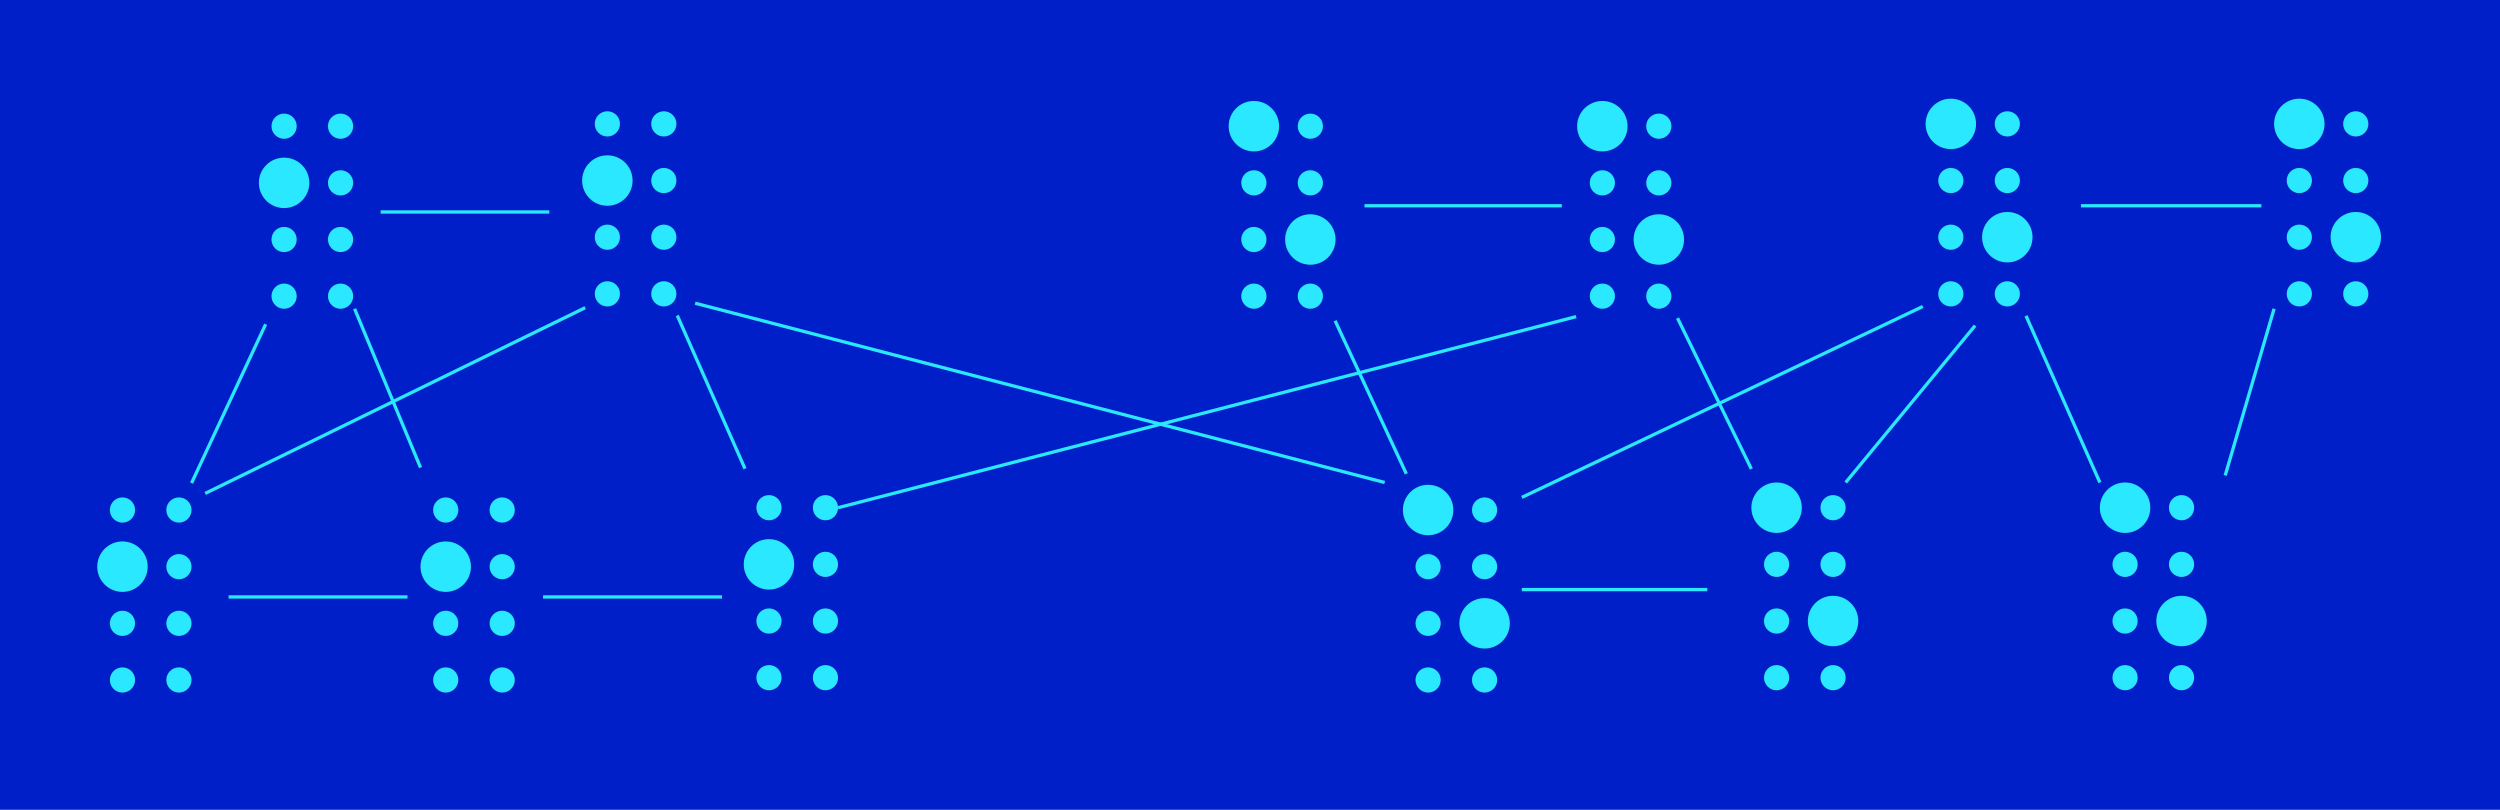 <?xml version="1.0" encoding="utf-8"?><svg xmlns="http://www.w3.org/2000/svg" width="758" height="245.531" viewBox="0 0 758 245.531">
  <rect id="Rectangle_148" data-name="Rectangle 148" width="758" height="245.531" fill="#001fc8"/>
  <g id="Groupe_225" data-name="Groupe 225" transform="translate(-1556 0.266)">
    <g id="Groupe_224" data-name="Groupe 224">
      <circle id="Ellipse_323" data-name="Ellipse 323" cx="3.824" cy="3.824" r="3.824" transform="translate(1638.315 34.172)" fill="#2ae8ff"/>
      <circle id="Ellipse_324" data-name="Ellipse 324" cx="3.824" cy="3.824" r="3.824" transform="translate(1655.435 34.172)" fill="#2ae8ff"/>
      <circle id="Ellipse_325" data-name="Ellipse 325" cx="3.824" cy="3.824" r="3.824" transform="translate(1655.435 51.351)" fill="#2ae8ff"/>
      <circle id="Ellipse_326" data-name="Ellipse 326" cx="3.824" cy="3.824" r="3.824" transform="translate(1655.435 68.529)" fill="#2ae8ff"/>
      <circle id="Ellipse_327" data-name="Ellipse 327" cx="3.824" cy="3.824" r="3.824" transform="translate(1655.435 85.708)" fill="#2ae8ff"/>
      <circle id="Ellipse_328" data-name="Ellipse 328" cx="3.824" cy="3.824" r="3.824" transform="translate(1638.315 68.529)" fill="#2ae8ff"/>
      <circle id="Ellipse_329" data-name="Ellipse 329" cx="3.824" cy="3.824" r="3.824" transform="translate(1638.315 85.708)" fill="#2ae8ff"/>
      <circle id="Ellipse_330" data-name="Ellipse 330" cx="7.648" cy="7.648" r="7.648" transform="translate(1634.491 47.527)" fill="#2ae8ff"/>
    </g>
  </g>
  <g id="Groupe_227" data-name="Groupe 227" transform="translate(-1556 0.266)">
    <g id="Groupe_226" data-name="Groupe 226">
      <circle id="Ellipse_331" data-name="Ellipse 331" cx="3.824" cy="3.824" r="3.824" transform="translate(1736.327 33.473)" fill="#2ae8ff"/>
      <circle id="Ellipse_332" data-name="Ellipse 332" cx="3.824" cy="3.824" r="3.824" transform="translate(1753.447 33.473)" fill="#2ae8ff"/>
      <circle id="Ellipse_333" data-name="Ellipse 333" cx="3.824" cy="3.824" r="3.824" transform="translate(1753.447 50.652)" fill="#2ae8ff"/>
      <circle id="Ellipse_334" data-name="Ellipse 334" cx="3.824" cy="3.824" r="3.824" transform="translate(1753.447 67.831)" fill="#2ae8ff"/>
      <circle id="Ellipse_335" data-name="Ellipse 335" cx="3.824" cy="3.824" r="3.824" transform="translate(1753.447 85.009)" fill="#2ae8ff"/>
      <circle id="Ellipse_336" data-name="Ellipse 336" cx="3.824" cy="3.824" r="3.824" transform="translate(1736.327 67.831)" fill="#2ae8ff"/>
      <circle id="Ellipse_337" data-name="Ellipse 337" cx="3.824" cy="3.824" r="3.824" transform="translate(1736.327 85.009)" fill="#2ae8ff"/>
      <circle id="Ellipse_338" data-name="Ellipse 338" cx="7.648" cy="7.648" r="7.648" transform="translate(1732.503 46.828)" fill="#2ae8ff"/>
    </g>
  </g>
  <g id="Groupe_228" data-name="Groupe 228" transform="translate(-1556 0.266)">
    <circle id="Ellipse_339" data-name="Ellipse 339" cx="3.824" cy="3.824" r="3.824" transform="translate(1589.309 150.546)" fill="#2ae8ff"/>
    <circle id="Ellipse_340" data-name="Ellipse 340" cx="3.824" cy="3.824" r="3.824" transform="translate(1606.429 150.546)" fill="#2ae8ff"/>
    <circle id="Ellipse_341" data-name="Ellipse 341" cx="3.824" cy="3.824" r="3.824" transform="translate(1606.429 167.724)" fill="#2ae8ff"/>
    <circle id="Ellipse_342" data-name="Ellipse 342" cx="3.824" cy="3.824" r="3.824" transform="translate(1606.429 184.903)" fill="#2ae8ff"/>
    <circle id="Ellipse_343" data-name="Ellipse 343" cx="3.824" cy="3.824" r="3.824" transform="translate(1606.429 202.081)" fill="#2ae8ff"/>
    <circle id="Ellipse_344" data-name="Ellipse 344" cx="3.824" cy="3.824" r="3.824" transform="translate(1589.309 184.903)" fill="#2ae8ff"/>
    <circle id="Ellipse_345" data-name="Ellipse 345" cx="3.824" cy="3.824" r="3.824" transform="translate(1589.309 202.081)" fill="#2ae8ff"/>
    <circle id="Ellipse_346" data-name="Ellipse 346" cx="7.648" cy="7.648" r="7.648" transform="translate(1585.485 163.9)" fill="#2ae8ff"/>
  </g>
  <g id="Groupe_229" data-name="Groupe 229" transform="translate(-1556 0.266)">
    <circle id="Ellipse_347" data-name="Ellipse 347" cx="3.824" cy="3.824" r="3.824" transform="translate(1687.321 150.546)" fill="#2ae8ff"/>
    <circle id="Ellipse_348" data-name="Ellipse 348" cx="3.824" cy="3.824" r="3.824" transform="translate(1704.441 150.546)" fill="#2ae8ff"/>
    <circle id="Ellipse_349" data-name="Ellipse 349" cx="3.824" cy="3.824" r="3.824" transform="translate(1704.441 167.724)" fill="#2ae8ff"/>
    <circle id="Ellipse_350" data-name="Ellipse 350" cx="3.824" cy="3.824" r="3.824" transform="translate(1704.441 184.903)" fill="#2ae8ff"/>
    <circle id="Ellipse_351" data-name="Ellipse 351" cx="3.824" cy="3.824" r="3.824" transform="translate(1704.441 202.081)" fill="#2ae8ff"/>
    <circle id="Ellipse_352" data-name="Ellipse 352" cx="3.824" cy="3.824" r="3.824" transform="translate(1687.321 184.903)" fill="#2ae8ff"/>
    <circle id="Ellipse_353" data-name="Ellipse 353" cx="3.824" cy="3.824" r="3.824" transform="translate(1687.321 202.081)" fill="#2ae8ff"/>
    <circle id="Ellipse_354" data-name="Ellipse 354" cx="7.648" cy="7.648" r="7.648" transform="translate(1683.497 163.9)" fill="#2ae8ff"/>
  </g>
  <g id="Groupe_230" data-name="Groupe 230" transform="translate(-1556 0.266)">
    <circle id="Ellipse_355" data-name="Ellipse 355" cx="3.824" cy="3.824" r="3.824" transform="translate(1785.333 149.847)" fill="#2ae8ff"/>
    <circle id="Ellipse_356" data-name="Ellipse 356" cx="3.824" cy="3.824" r="3.824" transform="translate(1802.453 149.847)" fill="#2ae8ff"/>
    <circle id="Ellipse_357" data-name="Ellipse 357" cx="3.824" cy="3.824" r="3.824" transform="translate(1802.453 167.026)" fill="#2ae8ff"/>
    <circle id="Ellipse_358" data-name="Ellipse 358" cx="3.824" cy="3.824" r="3.824" transform="translate(1802.453 184.204)" fill="#2ae8ff"/>
    <circle id="Ellipse_359" data-name="Ellipse 359" cx="3.824" cy="3.824" r="3.824" transform="translate(1802.453 201.383)" fill="#2ae8ff"/>
    <circle id="Ellipse_360" data-name="Ellipse 360" cx="3.824" cy="3.824" r="3.824" transform="translate(1785.333 184.204)" fill="#2ae8ff"/>
    <circle id="Ellipse_361" data-name="Ellipse 361" cx="3.824" cy="3.824" r="3.824" transform="translate(1785.333 201.383)" fill="#2ae8ff"/>
    <circle id="Ellipse_362" data-name="Ellipse 362" cx="7.648" cy="7.648" r="7.648" transform="translate(1781.509 163.202)" fill="#2ae8ff"/>
  </g>
  <g id="Groupe_232" data-name="Groupe 232" transform="translate(-1556 0.266)">
    <g id="Groupe_231" data-name="Groupe 231">
      <circle id="Ellipse_363" data-name="Ellipse 363" cx="3.824" cy="3.824" r="3.824" transform="translate(2213.62 201.383)" fill="#2ae8ff"/>
      <circle id="Ellipse_364" data-name="Ellipse 364" cx="3.824" cy="3.824" r="3.824" transform="translate(2196.5 201.383)" fill="#2ae8ff"/>
      <circle id="Ellipse_365" data-name="Ellipse 365" cx="3.824" cy="3.824" r="3.824" transform="translate(2196.5 184.204)" fill="#2ae8ff"/>
      <circle id="Ellipse_366" data-name="Ellipse 366" cx="3.824" cy="3.824" r="3.824" transform="translate(2196.5 167.026)" fill="#2ae8ff"/>
      <circle id="Ellipse_367" data-name="Ellipse 367" cx="7.648" cy="7.648" r="7.648" transform="translate(2192.676 146.023)" fill="#2ae8ff"/>
      <circle id="Ellipse_368" data-name="Ellipse 368" cx="3.824" cy="3.824" r="3.824" transform="translate(2213.62 167.026)" fill="#2ae8ff"/>
      <circle id="Ellipse_369" data-name="Ellipse 369" cx="3.824" cy="3.824" r="3.824" transform="translate(2213.62 149.847)" fill="#2ae8ff"/>
      <circle id="Ellipse_370" data-name="Ellipse 370" cx="7.648" cy="7.648" r="7.648" transform="translate(2209.796 180.38)" fill="#2ae8ff"/>
    </g>
  </g>
  <g id="Groupe_234" data-name="Groupe 234" transform="translate(-1556 0.266)">
    <g id="Groupe_233" data-name="Groupe 233">
      <circle id="Ellipse_371" data-name="Ellipse 371" cx="3.824" cy="3.824" r="3.824" transform="translate(2107.961 201.383)" fill="#2ae8ff"/>
      <circle id="Ellipse_372" data-name="Ellipse 372" cx="3.824" cy="3.824" r="3.824" transform="translate(2090.841 201.383)" fill="#2ae8ff"/>
      <circle id="Ellipse_373" data-name="Ellipse 373" cx="3.824" cy="3.824" r="3.824" transform="translate(2090.841 184.204)" fill="#2ae8ff"/>
      <circle id="Ellipse_374" data-name="Ellipse 374" cx="3.824" cy="3.824" r="3.824" transform="translate(2090.841 167.026)" fill="#2ae8ff"/>
      <circle id="Ellipse_375" data-name="Ellipse 375" cx="7.648" cy="7.648" r="7.648" transform="translate(2087.017 146.023)" fill="#2ae8ff"/>
      <circle id="Ellipse_376" data-name="Ellipse 376" cx="3.824" cy="3.824" r="3.824" transform="translate(2107.961 167.026)" fill="#2ae8ff"/>
      <circle id="Ellipse_377" data-name="Ellipse 377" cx="3.824" cy="3.824" r="3.824" transform="translate(2107.961 149.847)" fill="#2ae8ff"/>
      <circle id="Ellipse_378" data-name="Ellipse 378" cx="7.648" cy="7.648" r="7.648" transform="translate(2104.137 180.38)" fill="#2ae8ff"/>
    </g>
  </g>
  <g id="Groupe_236" data-name="Groupe 236" transform="translate(-1556 0.266)">
    <g id="Groupe_235" data-name="Groupe 235">
      <circle id="Ellipse_379" data-name="Ellipse 379" cx="3.824" cy="3.824" r="3.824" transform="translate(2002.301 202.081)" fill="#2ae8ff"/>
      <circle id="Ellipse_380" data-name="Ellipse 380" cx="3.824" cy="3.824" r="3.824" transform="translate(1985.181 202.081)" fill="#2ae8ff"/>
      <circle id="Ellipse_381" data-name="Ellipse 381" cx="3.824" cy="3.824" r="3.824" transform="translate(1985.181 184.903)" fill="#2ae8ff"/>
      <circle id="Ellipse_382" data-name="Ellipse 382" cx="3.824" cy="3.824" r="3.824" transform="translate(1985.181 167.724)" fill="#2ae8ff"/>
      <circle id="Ellipse_383" data-name="Ellipse 383" cx="7.648" cy="7.648" r="7.648" transform="translate(1981.357 146.722)" fill="#2ae8ff"/>
      <circle id="Ellipse_384" data-name="Ellipse 384" cx="3.824" cy="3.824" r="3.824" transform="translate(2002.301 167.724)" fill="#2ae8ff"/>
      <circle id="Ellipse_385" data-name="Ellipse 385" cx="3.824" cy="3.824" r="3.824" transform="translate(2002.301 150.546)" fill="#2ae8ff"/>
      <circle id="Ellipse_386" data-name="Ellipse 386" cx="7.648" cy="7.648" r="7.648" transform="translate(1998.477 181.079)" fill="#2ae8ff"/>
    </g>
  </g>
  <g id="Groupe_237" data-name="Groupe 237" transform="translate(-1556 0.266)">
    <circle id="Ellipse_387" data-name="Ellipse 387" cx="3.824" cy="3.824" r="3.824" transform="translate(2266.45 85.009)" fill="#2ae8ff"/>
    <circle id="Ellipse_388" data-name="Ellipse 388" cx="3.824" cy="3.824" r="3.824" transform="translate(2249.33 85.009)" fill="#2ae8ff"/>
    <circle id="Ellipse_389" data-name="Ellipse 389" cx="3.824" cy="3.824" r="3.824" transform="translate(2249.33 67.831)" fill="#2ae8ff"/>
    <circle id="Ellipse_390" data-name="Ellipse 390" cx="3.824" cy="3.824" r="3.824" transform="translate(2249.33 50.652)" fill="#2ae8ff"/>
    <circle id="Ellipse_391" data-name="Ellipse 391" cx="7.648" cy="7.648" r="7.648" transform="translate(2245.506 29.65)" fill="#2ae8ff"/>
    <circle id="Ellipse_392" data-name="Ellipse 392" cx="3.824" cy="3.824" r="3.824" transform="translate(2266.45 50.652)" fill="#2ae8ff"/>
    <circle id="Ellipse_393" data-name="Ellipse 393" cx="3.824" cy="3.824" r="3.824" transform="translate(2266.45 33.473)" fill="#2ae8ff"/>
    <circle id="Ellipse_394" data-name="Ellipse 394" cx="7.648" cy="7.648" r="7.648" transform="translate(2262.626 64.007)" fill="#2ae8ff"/>
  </g>
  <g id="Groupe_238" data-name="Groupe 238" transform="translate(-1556 0.266)">
    <circle id="Ellipse_395" data-name="Ellipse 395" cx="3.824" cy="3.824" r="3.824" transform="translate(2160.791 85.009)" fill="#2ae8ff"/>
    <circle id="Ellipse_396" data-name="Ellipse 396" cx="3.824" cy="3.824" r="3.824" transform="translate(2143.67 85.009)" fill="#2ae8ff"/>
    <circle id="Ellipse_397" data-name="Ellipse 397" cx="3.824" cy="3.824" r="3.824" transform="translate(2143.67 67.831)" fill="#2ae8ff"/>
    <circle id="Ellipse_398" data-name="Ellipse 398" cx="3.824" cy="3.824" r="3.824" transform="translate(2143.67 50.652)" fill="#2ae8ff"/>
    <circle id="Ellipse_399" data-name="Ellipse 399" cx="7.648" cy="7.648" r="7.648" transform="translate(2139.846 29.65)" fill="#2ae8ff"/>
    <circle id="Ellipse_400" data-name="Ellipse 400" cx="3.824" cy="3.824" r="3.824" transform="translate(2160.791 50.652)" fill="#2ae8ff"/>
    <circle id="Ellipse_401" data-name="Ellipse 401" cx="3.824" cy="3.824" r="3.824" transform="translate(2160.791 33.473)" fill="#2ae8ff"/>
    <circle id="Ellipse_402" data-name="Ellipse 402" cx="7.648" cy="7.648" r="7.648" transform="translate(2156.967 64.007)" fill="#2ae8ff"/>
  </g>
  <g id="Groupe_239" data-name="Groupe 239" transform="translate(-1556 0.266)">
    <circle id="Ellipse_403" data-name="Ellipse 403" cx="3.824" cy="3.824" r="3.824" transform="translate(2055.131 85.708)" fill="#2ae8ff"/>
    <circle id="Ellipse_404" data-name="Ellipse 404" cx="3.824" cy="3.824" r="3.824" transform="translate(2038.011 85.708)" fill="#2ae8ff"/>
    <circle id="Ellipse_405" data-name="Ellipse 405" cx="3.824" cy="3.824" r="3.824" transform="translate(2038.011 68.529)" fill="#2ae8ff"/>
    <circle id="Ellipse_406" data-name="Ellipse 406" cx="3.824" cy="3.824" r="3.824" transform="translate(2038.011 51.351)" fill="#2ae8ff"/>
    <circle id="Ellipse_407" data-name="Ellipse 407" cx="7.648" cy="7.648" r="7.648" transform="translate(2034.187 30.348)" fill="#2ae8ff"/>
    <circle id="Ellipse_408" data-name="Ellipse 408" cx="3.824" cy="3.824" r="3.824" transform="translate(2055.131 51.351)" fill="#2ae8ff"/>
    <circle id="Ellipse_409" data-name="Ellipse 409" cx="3.824" cy="3.824" r="3.824" transform="translate(2055.131 34.172)" fill="#2ae8ff"/>
    <circle id="Ellipse_410" data-name="Ellipse 410" cx="7.648" cy="7.648" r="7.648" transform="translate(2051.307 64.705)" fill="#2ae8ff"/>
  </g>
  <g id="Groupe_240" data-name="Groupe 240" transform="translate(-1556 0.266)">
    <circle id="Ellipse_411" data-name="Ellipse 411" cx="3.824" cy="3.824" r="3.824" transform="translate(1949.471 85.708)" fill="#2ae8ff"/>
    <circle id="Ellipse_412" data-name="Ellipse 412" cx="3.824" cy="3.824" r="3.824" transform="translate(1932.351 85.708)" fill="#2ae8ff"/>
    <circle id="Ellipse_413" data-name="Ellipse 413" cx="3.824" cy="3.824" r="3.824" transform="translate(1932.351 68.529)" fill="#2ae8ff"/>
    <circle id="Ellipse_414" data-name="Ellipse 414" cx="3.824" cy="3.824" r="3.824" transform="translate(1932.351 51.351)" fill="#2ae8ff"/>
    <circle id="Ellipse_415" data-name="Ellipse 415" cx="7.648" cy="7.648" r="7.648" transform="translate(1928.527 30.348)" fill="#2ae8ff"/>
    <circle id="Ellipse_416" data-name="Ellipse 416" cx="3.824" cy="3.824" r="3.824" transform="translate(1949.471 51.351)" fill="#2ae8ff"/>
    <circle id="Ellipse_417" data-name="Ellipse 417" cx="3.824" cy="3.824" r="3.824" transform="translate(1949.471 34.172)" fill="#2ae8ff"/>
    <circle id="Ellipse_418" data-name="Ellipse 418" cx="7.648" cy="7.648" r="7.648" transform="translate(1945.647 64.705)" fill="#2ae8ff"/>
  </g>
  <line id="Ligne_473" data-name="Ligne 473" y1="48.159" x2="22.469" transform="translate(58.077 98.312)" fill="none" stroke="#2ae8ff" stroke-miterlimit="10" stroke-width="1"/>
  <line id="Ligne_474" data-name="Ligne 474" x1="115.225" y2="56.322" transform="translate(62.211 93.285)" fill="none" stroke="#2ae8ff" stroke-miterlimit="10" stroke-width="1"/>
  <line id="Ligne_475" data-name="Ligne 475" x1="19.986" y1="48.144" transform="translate(107.512 93.621)" fill="none" stroke="#2ae8ff" stroke-miterlimit="10" stroke-width="1"/>
  <line id="Ligne_476" data-name="Ligne 476" x1="20.536" y1="46.441" transform="translate(205.346 95.661)" fill="none" stroke="#2ae8ff" stroke-miterlimit="10" stroke-width="1"/>
  <line id="Ligne_477" data-name="Ligne 477" x2="54.242" transform="translate(69.311 180.995)" fill="none" stroke="#2ae8ff" stroke-miterlimit="10" stroke-width="1"/>
  <line id="Ligne_478" data-name="Ligne 478" x2="54.242" transform="translate(164.656 180.995)" fill="none" stroke="#2ae8ff" stroke-miterlimit="10" stroke-width="1"/>
  <line id="Ligne_479" data-name="Ligne 479" x2="51.146" transform="translate(115.407 64.272)" fill="none" stroke="#2ae8ff" stroke-miterlimit="10" stroke-width="1"/>
  <line id="Ligne_480" data-name="Ligne 480" y1="57.937" x2="223.787" transform="translate(254.101 96)" fill="none" stroke="#2ae8ff" stroke-miterlimit="10" stroke-width="1"/>
  <line id="Ligne_481" data-name="Ligne 481" x2="59.818" transform="translate(413.713 62.389)" fill="none" stroke="#2ae8ff" stroke-miterlimit="10" stroke-width="1"/>
  <line id="Ligne_482" data-name="Ligne 482" x2="21.596" y2="46.399" transform="translate(404.803 97.255)" fill="none" stroke="#2ae8ff" stroke-miterlimit="10" stroke-width="1"/>
  <line id="Ligne_483" data-name="Ligne 483" x2="56.242" transform="translate(461.414 178.763)" fill="none" stroke="#2ae8ff" stroke-miterlimit="10" stroke-width="1"/>
  <line id="Ligne_484" data-name="Ligne 484" x1="22.392" y1="45.733" transform="translate(508.625 96.456)" fill="none" stroke="#2ae8ff" stroke-miterlimit="10" stroke-width="1"/>
  <line id="Ligne_485" data-name="Ligne 485" y1="57.889" x2="121.575" transform="translate(461.414 92.922)" fill="none" stroke="#2ae8ff" stroke-miterlimit="10" stroke-width="1"/>
  <line id="Ligne_486" data-name="Ligne 486" x2="22.392" y2="50.531" transform="translate(614.284 95.757)" fill="none" stroke="#2ae8ff" stroke-miterlimit="10" stroke-width="1"/>
  <line id="Ligne_487" data-name="Ligne 487" x1="14.821" y2="50.521" transform="translate(674.685 93.621)" fill="none" stroke="#2ae8ff" stroke-miterlimit="10" stroke-width="1"/>
  <line id="Ligne_488" data-name="Ligne 488" x2="54.702" transform="translate(630.949 62.389)" fill="none" stroke="#2ae8ff" stroke-miterlimit="10" stroke-width="1"/>
  <line id="Ligne_489" data-name="Ligne 489" y1="47.568" x2="39.249" transform="translate(559.608 98.72)" fill="none" stroke="#2ae8ff" stroke-miterlimit="10" stroke-width="1"/>
  <line id="Ligne_490" data-name="Ligne 490" x2="209.072" y2="54.355" transform="translate(210.765 91.934)" fill="none" stroke="#2ae8ff" stroke-miterlimit="10" stroke-width="1"/>
</svg>
